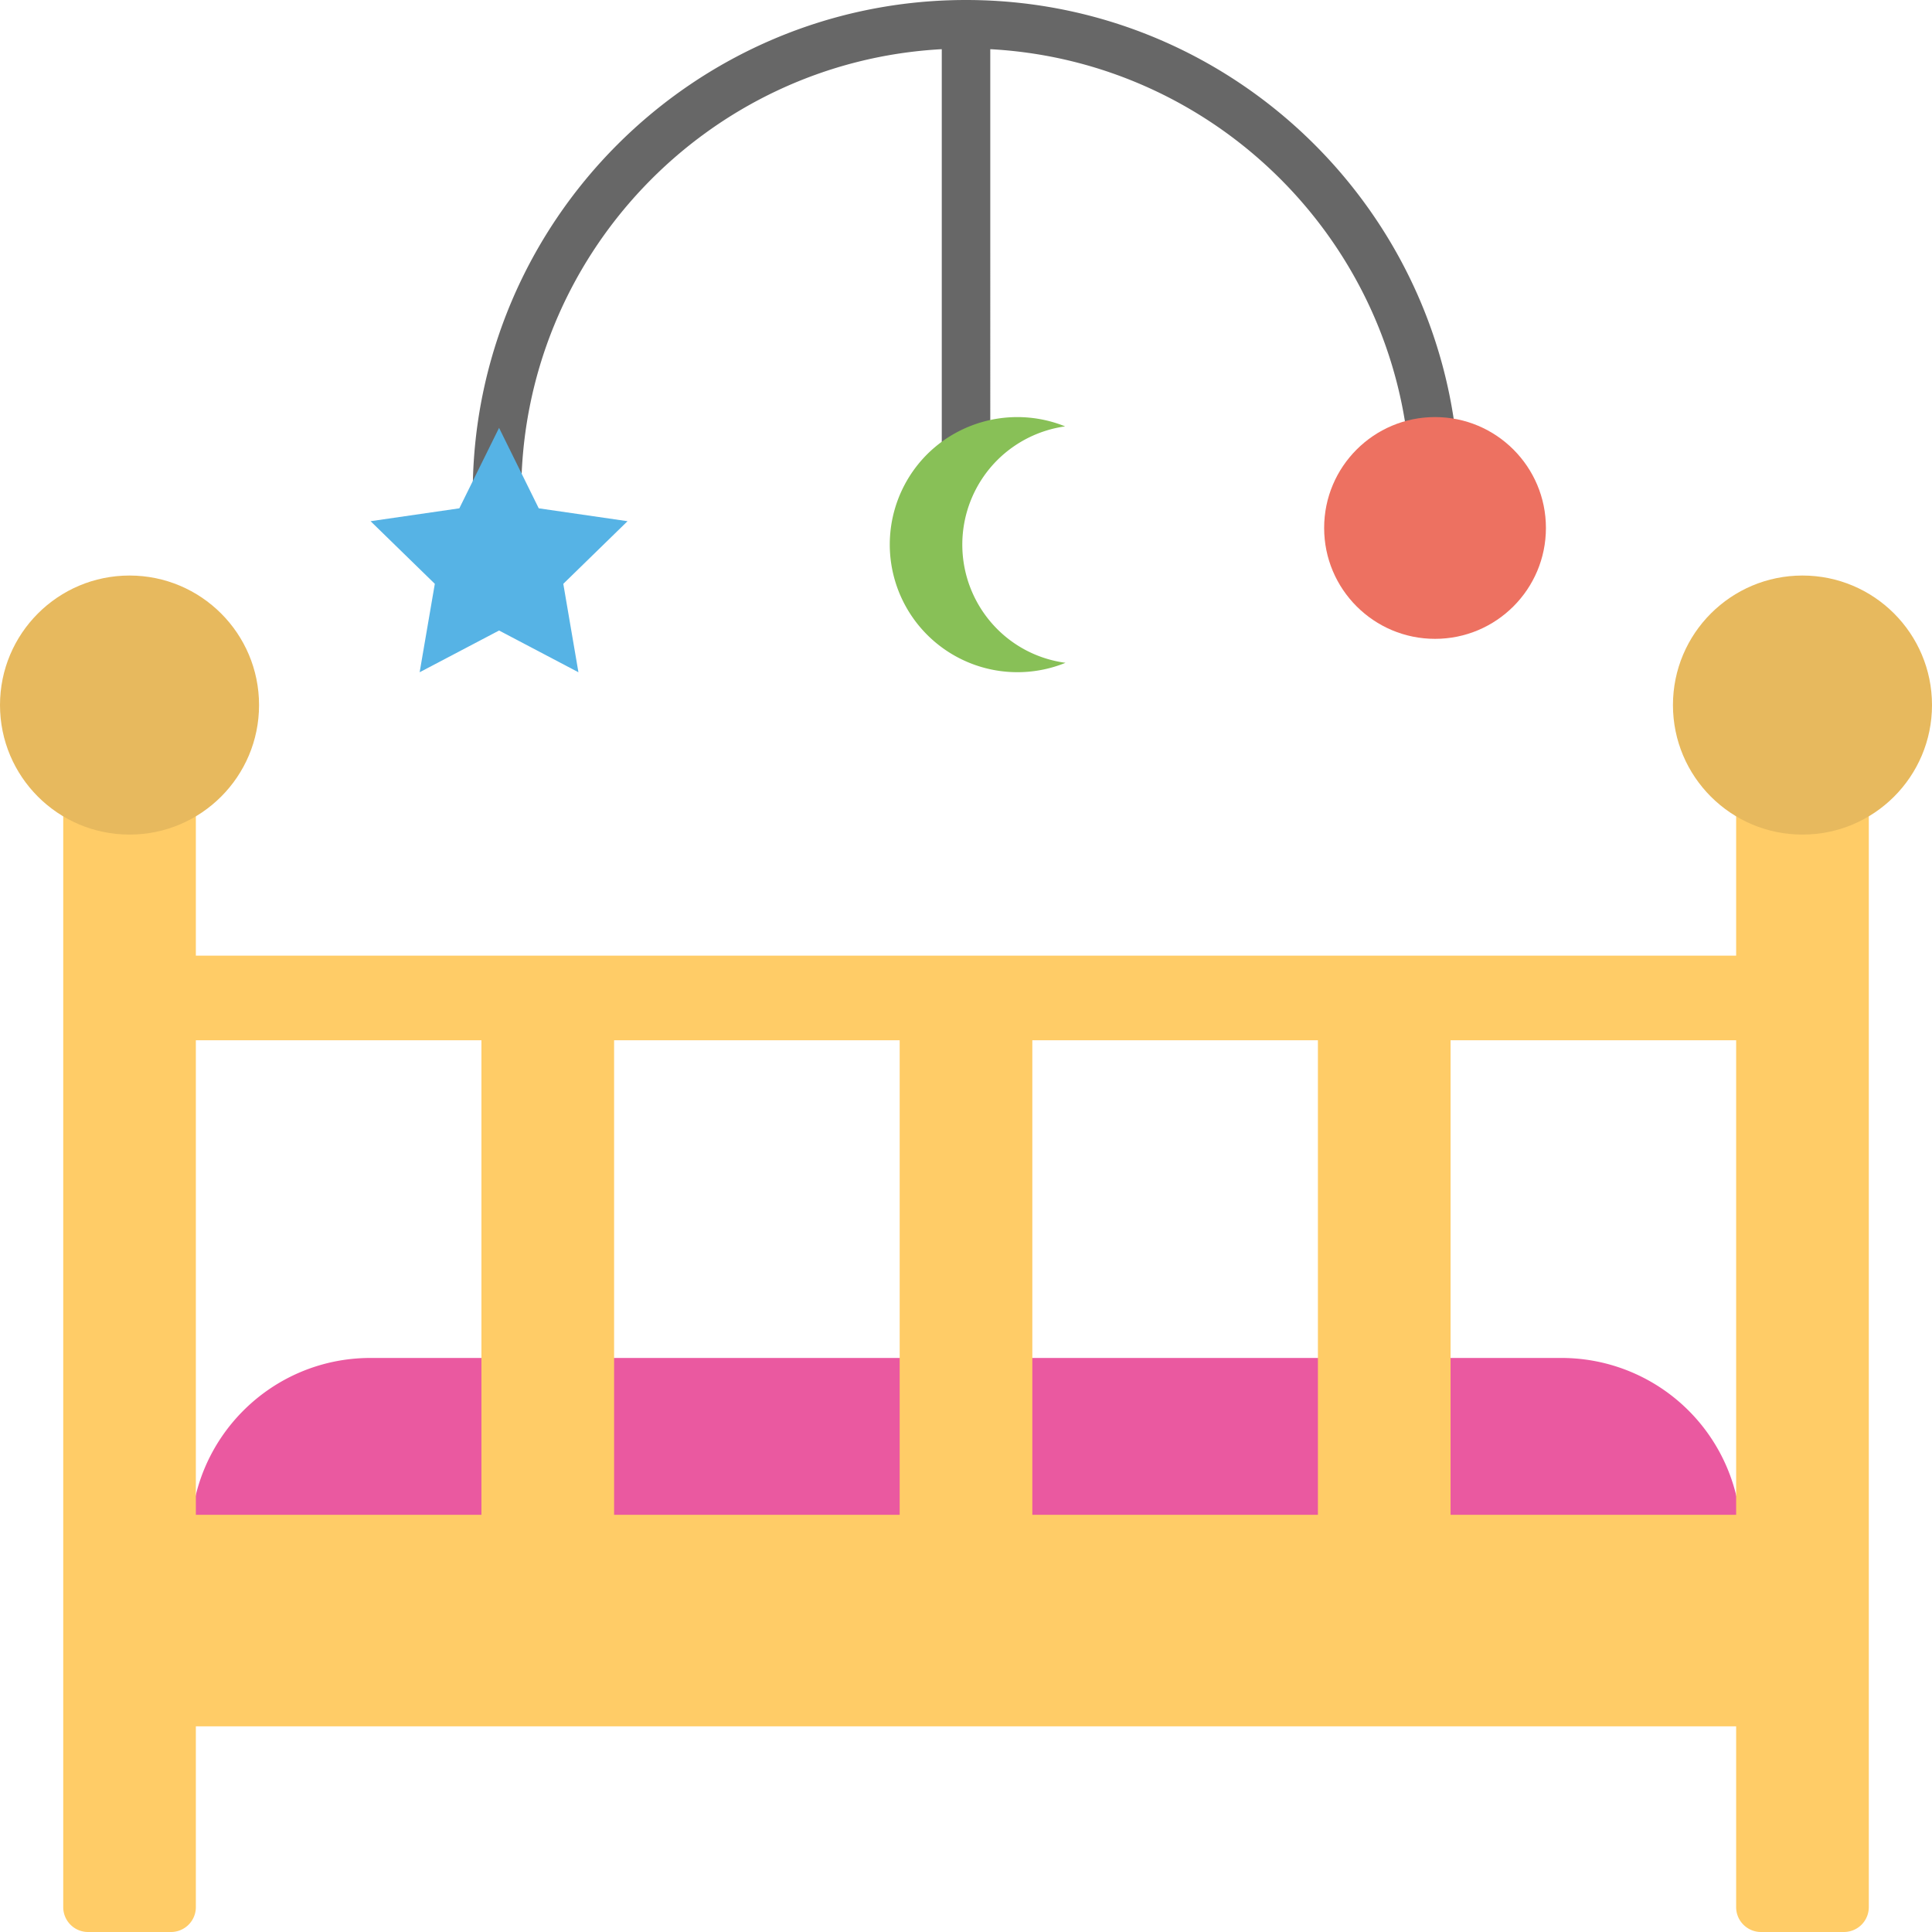 <svg xmlns="http://www.w3.org/2000/svg" xml:space="preserve" viewBox="0 0 48 48" id="crib-mobile-hanging">
  <path fill="#EA59A0" d="M38.795 33.738H9.205c-2.467 0-4.467 2-4.467 4.467v3.328h38.523v-3.328a4.466 4.466 0 0 0-4.466-4.467z"></path>
  <g fill="#FFCC67">
    <path d="M1.571 17.517v29.865c0 .342.276.618.617.618h2.06a.618.618 0 0 0 .618-.618V17.517H1.571zM43.134 17.517v29.865c0 .341.277.618.618.618h2.06a.618.618 0 0 0 .618-.618V17.517h-3.296zM32.743 24.794v15.607c0 .178.277.323.618.323h2.06c.341 0 .618-.145.618-.323V24.794h-3.296zM22.352 24.794v15.607c0 .178.277.323.618.323h2.06c.341 0 .618-.145.618-.323V24.794h-3.296zM11.961 24.794v15.607c0 .178.277.323.618.323h2.06c.341 0 .618-.145.618-.323V24.794h-3.296z"></path>
  </g>
  <g fill="#E7B95E">
    <circle cx="3.218" cy="17.517" r="3.218"></circle>
    <circle cx="44.782" cy="17.517" r="3.218"></circle>
  </g>
  <path fill="#FFCC67" d="M4.187 37.635h39.627v5.255H4.187zM4.024 23.743h39.951v2.102H4.024z"></path>
  <path fill="#676767" d="M24 0c-6.758 0-12.255 5.498-12.255 12.255a.603.603 0 1 0 1.205 0c0-5.891 4.634-10.719 10.448-11.033v10.101h1.205V1.222c5.814.314 10.447 5.143 10.447 11.034a.603.603 0 0 0 1.206 0C36.256 5.498 30.757 0 24 0z"></path>
  <circle cx="35.653" cy="13.117" r="2.755" fill="#ED7161"></circle>
  <path fill="#56B3E5" d="m12.399 10.63.986 1.999 2.206.32-1.596 1.556.376 2.197-1.972-1.037-1.973 1.037.377-2.197-1.596-1.556 2.205-.32z"></path>
  <path fill="#88C057" d="M26.473 16.467a3.172 3.172 0 0 1-3.442-5.177 3.178 3.178 0 0 1 3.432-.697 2.974 2.974 0 0 0-1.686.839 2.97 2.97 0 0 0 0 4.198 2.94 2.94 0 0 0 1.696.837z"></path>
</svg>
